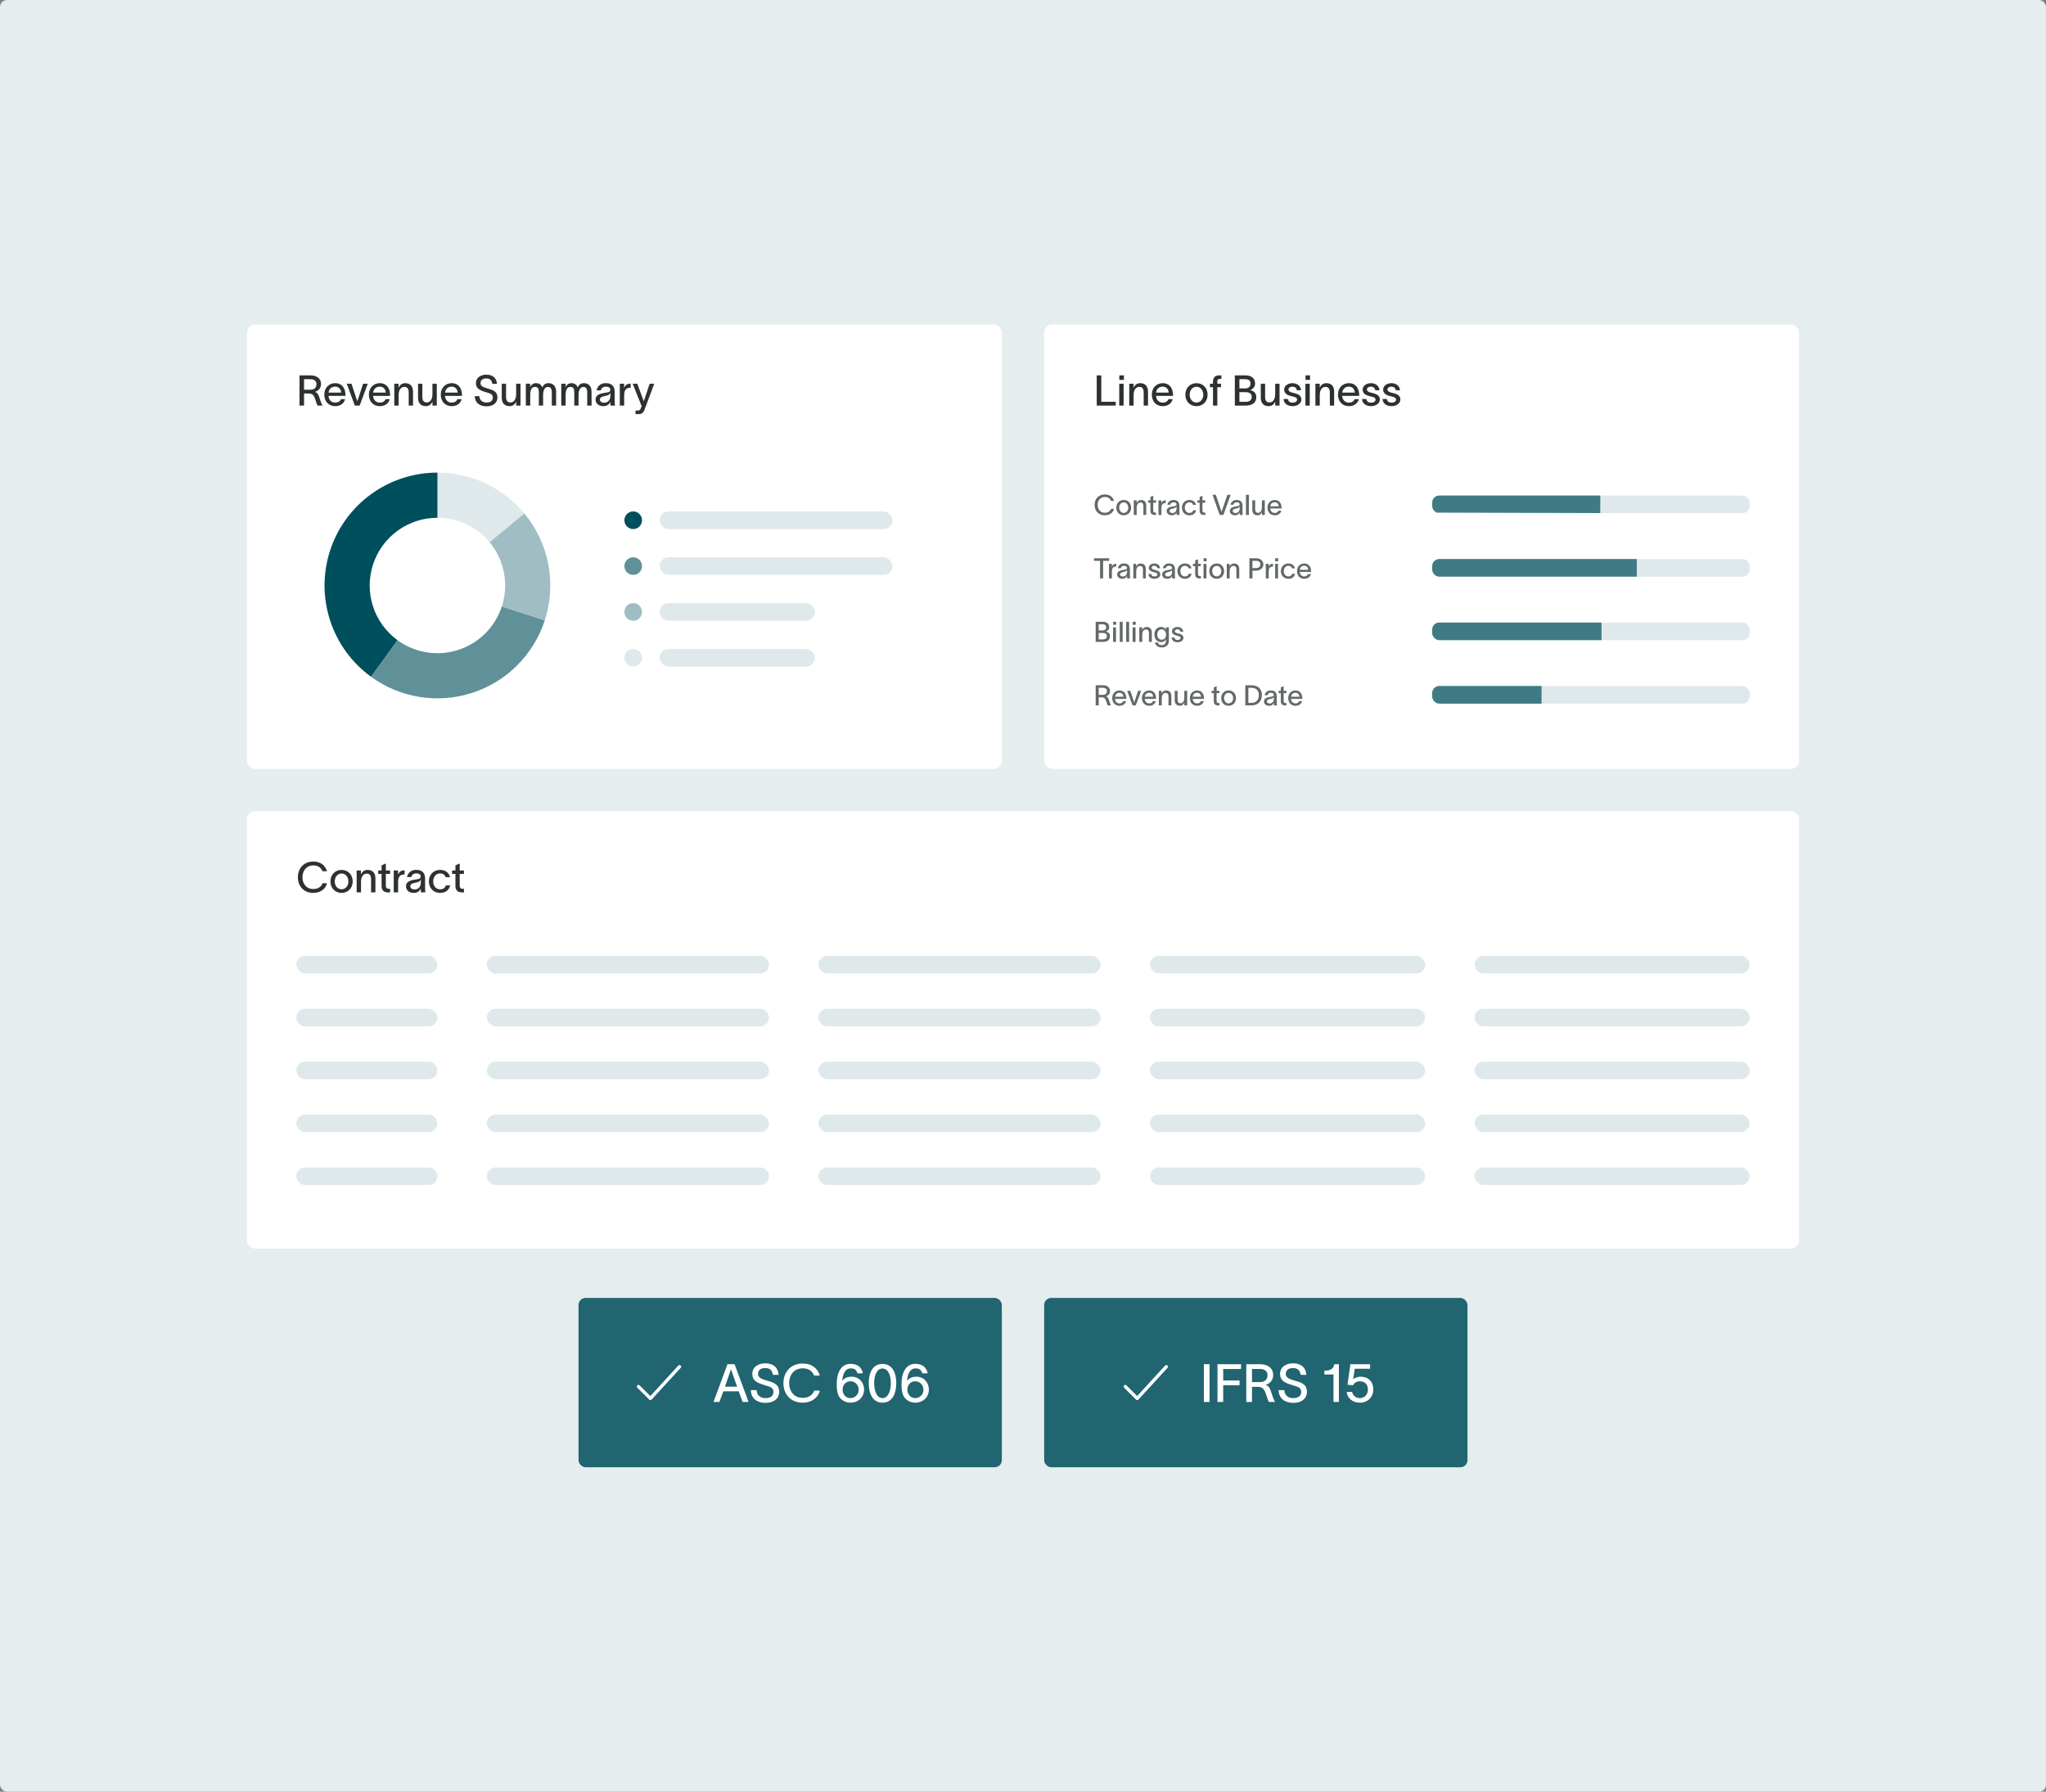 <svg width="580" height="508" viewBox="0 0 580 508" fill="none" xmlns="http://www.w3.org/2000/svg">
<rect x="0" y="0" width="580" height="508" fill="#808080" stroke="none"/>
<rect width="580" height="508" rx="2" fill="#E5EDEF"/>
<rect x="70" y="230" width="440" height="124" rx="2.266" fill="white"/>
<path d="M92.712 250.42C92.352 251.92 90.972 253.156 88.8 253.156C86.052 253.156 84.444 251.2 84.444 248.716C84.444 246.256 86.064 244.276 88.812 244.276C90.96 244.276 92.184 245.404 92.712 247.012H91.416C90.96 245.956 90.168 245.368 88.812 245.368C86.832 245.368 85.74 246.892 85.74 248.716C85.74 250.54 86.82 252.064 88.812 252.064C90.216 252.064 91.08 251.38 91.428 250.42H92.712ZM96.833 253.156C94.973 253.156 93.677 251.788 93.677 249.904C93.677 248.02 94.973 246.64 96.833 246.64C98.693 246.64 99.977 248.02 99.977 249.904C99.977 251.788 98.693 253.156 96.833 253.156ZM94.901 249.904C94.901 251.128 95.669 252.136 96.833 252.136C97.985 252.136 98.765 251.128 98.765 249.904C98.765 248.668 97.985 247.66 96.833 247.66C95.669 247.66 94.901 248.668 94.901 249.904ZM101.104 253V246.796H102.328V247.924C102.652 247.216 103.228 246.64 104.188 246.64C105.808 246.64 106.42 247.708 106.42 249.052V253H105.196V249.256C105.196 248.224 104.8 247.696 103.948 247.696C103.06 247.696 102.34 248.452 102.34 250.036V253H101.104ZM109.377 251.068C109.377 251.668 109.629 252.004 110.169 252.004H110.589V253.012H109.989C108.669 253.012 108.165 252.244 108.165 251.188V247.78H107.217V246.796H108.165V245.356L109.377 244.816V246.796H110.577V247.78H109.377V251.068ZM112.839 246.796V247.996C113.163 247.108 113.787 246.76 114.699 246.76V247.924C114.639 247.924 114.363 247.936 114.183 247.984C113.523 248.092 112.851 248.416 112.851 250.12V253H111.615V246.796H112.839ZM115.388 248.68C115.532 247.732 116.324 246.628 117.944 246.628C120.116 246.628 120.5 247.984 120.5 249.136V251.656C120.5 252.124 120.536 252.664 120.596 253H119.312C119.288 252.736 119.288 252.484 119.288 252.184V251.92H119.276C119.096 252.412 118.58 253.156 117.26 253.156C115.82 253.156 115.088 252.244 115.088 251.308C115.088 249.568 117.248 249.472 118.16 249.316C118.964 249.184 119.276 248.992 119.276 248.476C119.276 247.96 118.796 247.624 117.968 247.624C117.26 247.624 116.732 248.032 116.588 248.68H115.388ZM116.312 251.284C116.312 251.824 116.792 252.184 117.536 252.184C118.424 252.184 119.3 251.62 119.3 250.12V249.364C119.168 249.736 118.868 250.084 117.68 250.288C116.804 250.456 116.312 250.708 116.312 251.284ZM127.603 251.044C127.279 252.388 126.295 253.156 124.795 253.156C122.899 253.156 121.579 251.824 121.579 249.904C121.579 247.972 122.899 246.64 124.795 246.64C126.355 246.64 127.303 247.516 127.555 248.716H126.355C126.127 248.128 125.683 247.636 124.771 247.636C123.571 247.636 122.803 248.632 122.803 249.904C122.803 251.164 123.571 252.148 124.771 252.148C125.599 252.148 126.139 251.764 126.391 251.044H127.603ZM130.318 251.068C130.318 251.668 130.57 252.004 131.11 252.004H131.53V253.012H130.93C129.61 253.012 129.106 252.244 129.106 251.188V247.78H128.158V246.796H129.106V245.356L130.318 244.816V246.796H131.518V247.78H130.318V251.068Z" fill="#2D3132"/>
<rect x="84" y="271" width="412" height="65" rx="2.898" fill="white"/>
<rect x="84" y="271" width="40" height="5" rx="2.5" fill="#DFE9EB"/>
<rect x="138" y="271" width="80" height="5" rx="2.5" fill="#DFE9EB"/>
<rect x="232" y="271" width="80" height="5" rx="2.5" fill="#DFE9EB"/>
<rect x="326" y="271" width="78" height="5" rx="2.5" fill="#DFE9EB"/>
<rect x="418" y="271" width="78" height="5" rx="2.5" fill="#DFE9EB"/>
<rect x="84" y="286" width="40" height="5" rx="2.5" fill="#DFE9EB"/>
<rect x="138" y="286" width="80" height="5" rx="2.5" fill="#DFE9EB"/>
<rect x="232" y="286" width="80" height="5" rx="2.5" fill="#DFE9EB"/>
<rect x="326" y="286" width="78" height="5" rx="2.5" fill="#DFE9EB"/>
<rect x="418" y="286" width="78" height="5" rx="2.5" fill="#DFE9EB"/>
<rect x="84" y="301" width="40" height="5" rx="2.5" fill="#DFE9EB"/>
<rect x="138" y="301" width="80" height="5" rx="2.5" fill="#DFE9EB"/>
<rect x="232" y="301" width="80" height="5" rx="2.5" fill="#DFE9EB"/>
<rect x="326" y="301" width="78" height="5" rx="2.5" fill="#DFE9EB"/>
<rect x="418" y="301" width="78" height="5" rx="2.5" fill="#DFE9EB"/>
<rect x="84" y="316" width="40" height="5" rx="2.5" fill="#DFE9EB"/>
<rect x="138" y="316" width="80" height="5" rx="2.5" fill="#DFE9EB"/>
<rect x="232" y="316" width="80" height="5" rx="2.5" fill="#DFE9EB"/>
<rect x="326" y="316" width="78" height="5" rx="2.5" fill="#DFE9EB"/>
<rect x="418" y="316" width="78" height="5" rx="2.5" fill="#DFE9EB"/>
<rect x="84" y="331" width="40" height="5" rx="2.5" fill="#DFE9EB"/>
<rect x="138" y="331" width="80" height="5" rx="2.5" fill="#DFE9EB"/>
<rect x="232" y="331" width="80" height="5" rx="2.5" fill="#DFE9EB"/>
<rect x="326" y="331" width="78" height="5" rx="2.5" fill="#DFE9EB"/>
<rect x="418" y="331" width="78" height="5" rx="2.5" fill="#DFE9EB"/>
<rect x="296" y="92" width="214" height="126" rx="2.266" fill="white"/>
<path d="M310.9 106.432H312.196V113.908H316.288V115H310.9V106.432ZM318.603 107.716H317.307V106.432H318.603V107.716ZM317.283 115V108.796H318.519V115H317.283ZM320.119 115V108.796H321.343V109.924C321.667 109.216 322.243 108.64 323.203 108.64C324.823 108.64 325.435 109.708 325.435 111.052V115H324.211V111.256C324.211 110.224 323.815 109.696 322.963 109.696C322.075 109.696 321.355 110.452 321.355 112.036V115H320.119ZM332.436 113.164C332.088 114.448 331.032 115.156 329.604 115.156C327.756 115.156 326.52 113.824 326.52 111.868C326.52 109.996 327.816 108.64 329.592 108.64C331.74 108.64 332.52 110.332 332.532 112.012V112.24H327.708C327.804 113.428 328.548 114.148 329.592 114.148C330.36 114.148 331.008 113.848 331.224 113.164H332.436ZM327.72 111.316H331.308C331.212 110.332 330.66 109.624 329.592 109.624C328.536 109.624 327.864 110.308 327.72 111.316ZM339.18 115.156C337.32 115.156 336.024 113.788 336.024 111.904C336.024 110.02 337.32 108.64 339.18 108.64C341.04 108.64 342.324 110.02 342.324 111.904C342.324 113.788 341.04 115.156 339.18 115.156ZM337.248 111.904C337.248 113.128 338.016 114.136 339.18 114.136C340.332 114.136 341.112 113.128 341.112 111.904C341.112 110.668 340.332 109.66 339.18 109.66C338.016 109.66 337.248 110.668 337.248 111.904ZM343.859 108.22C343.859 107.248 344.315 106.432 345.539 106.432H346.235V107.428H345.863C345.359 107.428 345.083 107.596 345.083 108.28V108.796H346.127V109.78H345.083V115H343.859V109.78H343.007V108.796H343.859V108.22ZM350.052 115V106.432H353.136C354.684 106.432 355.788 107.248 355.788 108.712C355.788 109.636 355.296 110.248 354.408 110.62V110.632C355.38 110.8 356.136 111.424 356.136 112.576C356.136 114.232 354.948 115 353.076 115H350.052ZM351.348 113.92H353.172C354.156 113.92 354.84 113.464 354.84 112.54C354.84 111.652 354.18 111.196 353.232 111.196H351.348V113.92ZM351.348 110.128H352.908C353.916 110.128 354.504 109.684 354.504 108.76C354.504 107.824 353.916 107.512 352.932 107.512H351.348V110.128ZM357.407 112.744V108.796H358.631V112.54C358.631 113.572 359.027 114.1 359.879 114.1C360.767 114.1 361.487 113.344 361.487 111.76V108.796H362.723V115H361.499V113.872C361.175 114.58 360.599 115.156 359.639 115.156C358.019 115.156 357.407 114.088 357.407 112.744ZM367.624 110.656C367.552 109.912 366.94 109.624 366.34 109.624C365.776 109.624 365.248 109.948 365.248 110.428C365.248 110.884 365.68 111.148 366.256 111.292C366.544 111.364 366.808 111.424 367.084 111.496C368.056 111.748 368.92 112.216 368.92 113.224C368.92 114.496 367.624 115.156 366.424 115.156C365.272 115.156 363.976 114.628 363.856 113.116H365.08C365.212 113.848 365.668 114.16 366.448 114.16C367.048 114.16 367.696 113.944 367.696 113.296C367.696 112.78 367.204 112.612 366.652 112.468C366.364 112.396 366.064 112.324 365.776 112.24C364.816 112 364.036 111.436 364.036 110.476C364.036 109.324 365.188 108.64 366.376 108.64C367.648 108.64 368.692 109.312 368.824 110.656H367.624ZM371.373 107.716H370.077V106.432H371.373V107.716ZM370.053 115V108.796H371.289V115H370.053ZM372.889 115V108.796H374.113V109.924C374.437 109.216 375.013 108.64 375.973 108.64C377.593 108.64 378.205 109.708 378.205 111.052V115H376.981V111.256C376.981 110.224 376.585 109.696 375.733 109.696C374.845 109.696 374.125 110.452 374.125 112.036V115H372.889ZM385.206 113.164C384.858 114.448 383.802 115.156 382.374 115.156C380.526 115.156 379.29 113.824 379.29 111.868C379.29 109.996 380.586 108.64 382.362 108.64C384.51 108.64 385.29 110.332 385.302 112.012V112.24H380.478C380.574 113.428 381.318 114.148 382.362 114.148C383.13 114.148 383.778 113.848 383.994 113.164H385.206ZM380.49 111.316H384.078C383.982 110.332 383.43 109.624 382.362 109.624C381.306 109.624 380.634 110.308 380.49 111.316ZM389.867 110.656C389.795 109.912 389.183 109.624 388.583 109.624C388.019 109.624 387.491 109.948 387.491 110.428C387.491 110.884 387.923 111.148 388.499 111.292C388.787 111.364 389.051 111.424 389.327 111.496C390.299 111.748 391.163 112.216 391.163 113.224C391.163 114.496 389.867 115.156 388.667 115.156C387.515 115.156 386.219 114.628 386.099 113.116H387.323C387.455 113.848 387.911 114.16 388.691 114.16C389.291 114.16 389.939 113.944 389.939 113.296C389.939 112.78 389.447 112.612 388.895 112.468C388.607 112.396 388.307 112.324 388.019 112.24C387.059 112 386.279 111.436 386.279 110.476C386.279 109.324 387.431 108.64 388.619 108.64C389.891 108.64 390.935 109.312 391.067 110.656H389.867ZM395.679 110.656C395.607 109.912 394.995 109.624 394.395 109.624C393.831 109.624 393.303 109.948 393.303 110.428C393.303 110.884 393.735 111.148 394.311 111.292C394.599 111.364 394.863 111.424 395.139 111.496C396.111 111.748 396.975 112.216 396.975 113.224C396.975 114.496 395.679 115.156 394.479 115.156C393.327 115.156 392.031 114.628 391.911 113.116H393.135C393.267 113.848 393.723 114.16 394.503 114.16C395.103 114.16 395.751 113.944 395.751 113.296C395.751 112.78 395.259 112.612 394.707 112.468C394.419 112.396 394.119 112.324 393.831 112.24C392.871 112 392.091 111.436 392.091 110.476C392.091 109.324 393.243 108.64 394.431 108.64C395.703 108.64 396.747 109.312 396.879 110.656H395.679Z" fill="#2D3132"/>
<path d="M315.808 144.28C315.568 145.28 314.648 146.104 313.2 146.104C311.368 146.104 310.296 144.8 310.296 143.144C310.296 141.504 311.376 140.184 313.208 140.184C314.64 140.184 315.456 140.936 315.808 142.008H314.944C314.64 141.304 314.112 140.912 313.208 140.912C311.888 140.912 311.16 141.928 311.16 143.144C311.16 144.36 311.88 145.376 313.208 145.376C314.144 145.376 314.72 144.92 314.952 144.28H315.808ZM318.555 146.104C317.315 146.104 316.451 145.192 316.451 143.936C316.451 142.68 317.315 141.76 318.555 141.76C319.795 141.76 320.651 142.68 320.651 143.936C320.651 145.192 319.795 146.104 318.555 146.104ZM317.267 143.936C317.267 144.752 317.779 145.424 318.555 145.424C319.323 145.424 319.843 144.752 319.843 143.936C319.843 143.112 319.323 142.44 318.555 142.44C317.779 142.44 317.267 143.112 317.267 143.936ZM321.402 146V141.864H322.218V142.616C322.434 142.144 322.818 141.76 323.458 141.76C324.538 141.76 324.946 142.472 324.946 143.368V146H324.13V143.504C324.13 142.816 323.866 142.464 323.298 142.464C322.706 142.464 322.226 142.968 322.226 144.024V146H321.402ZM326.918 144.712C326.918 145.112 327.086 145.336 327.446 145.336H327.726V146.008H327.326C326.446 146.008 326.11 145.496 326.11 144.792V142.52H325.478V141.864H326.11V140.904L326.918 140.544V141.864H327.718V142.52H326.918V144.712ZM329.226 141.864V142.664C329.442 142.072 329.858 141.84 330.466 141.84V142.616C330.426 142.616 330.242 142.624 330.122 142.656C329.682 142.728 329.234 142.944 329.234 144.08V146H328.41V141.864H329.226ZM330.926 143.12C331.022 142.488 331.55 141.752 332.63 141.752C334.078 141.752 334.334 142.656 334.334 143.424V145.104C334.334 145.416 334.358 145.776 334.398 146H333.542C333.526 145.824 333.526 145.656 333.526 145.456V145.28H333.518C333.398 145.608 333.054 146.104 332.174 146.104C331.214 146.104 330.726 145.496 330.726 144.872C330.726 143.712 332.166 143.648 332.774 143.544C333.31 143.456 333.518 143.328 333.518 142.984C333.518 142.64 333.198 142.416 332.646 142.416C332.174 142.416 331.822 142.688 331.726 143.12H330.926ZM331.542 144.856C331.542 145.216 331.862 145.456 332.358 145.456C332.95 145.456 333.534 145.08 333.534 144.08V143.576C333.446 143.824 333.246 144.056 332.454 144.192C331.87 144.304 331.542 144.472 331.542 144.856ZM339.069 144.696C338.853 145.592 338.197 146.104 337.197 146.104C335.933 146.104 335.053 145.216 335.053 143.936C335.053 142.648 335.933 141.76 337.197 141.76C338.237 141.76 338.869 142.344 339.037 143.144H338.237C338.085 142.752 337.789 142.424 337.181 142.424C336.381 142.424 335.869 143.088 335.869 143.936C335.869 144.776 336.381 145.432 337.181 145.432C337.733 145.432 338.093 145.176 338.261 144.696H339.069ZM340.879 144.712C340.879 145.112 341.047 145.336 341.407 145.336H341.687V146.008H341.287C340.407 146.008 340.071 145.496 340.071 144.792V142.52H339.439V141.864H340.071V140.904L340.879 140.544V141.864H341.679V142.52H340.879V144.712ZM343.728 140.288H344.664L346.272 145.08H346.304L347.928 140.288H348.864L346.816 145.992L345.76 146L343.728 140.288ZM348.824 143.12C348.92 142.488 349.448 141.752 350.528 141.752C351.976 141.752 352.232 142.656 352.232 143.424V145.104C352.232 145.416 352.256 145.776 352.296 146H351.44C351.424 145.824 351.424 145.656 351.424 145.456V145.28H351.416C351.296 145.608 350.952 146.104 350.072 146.104C349.112 146.104 348.624 145.496 348.624 144.872C348.624 143.712 350.064 143.648 350.672 143.544C351.208 143.456 351.416 143.328 351.416 142.984C351.416 142.64 351.096 142.416 350.544 142.416C350.072 142.416 349.72 142.688 349.624 143.12H348.824ZM349.44 144.856C349.44 145.216 349.76 145.456 350.256 145.456C350.848 145.456 351.432 145.08 351.432 144.08V143.576C351.344 143.824 351.144 144.056 350.352 144.192C349.768 144.304 349.44 144.472 349.44 144.856ZM353.207 140.288H354.031V146H353.207V140.288ZM355.003 144.496V141.864H355.819V144.36C355.819 145.048 356.083 145.4 356.651 145.4C357.243 145.4 357.723 144.896 357.723 143.84V141.864H358.547V146H357.731V145.248C357.515 145.72 357.131 146.104 356.491 146.104C355.411 146.104 355.003 145.392 355.003 144.496ZM363.247 144.776C363.015 145.632 362.311 146.104 361.359 146.104C360.127 146.104 359.303 145.216 359.303 143.912C359.303 142.664 360.167 141.76 361.351 141.76C362.783 141.76 363.303 142.888 363.311 144.008V144.16H360.095C360.159 144.952 360.655 145.432 361.351 145.432C361.863 145.432 362.295 145.232 362.439 144.776H363.247ZM360.103 143.544H362.495C362.431 142.888 362.063 142.416 361.351 142.416C360.647 142.416 360.199 142.872 360.103 143.544Z" fill="#3D4344" fill-opacity="0.8"/>
<g clip-path="url(#clip0_4583_10908)">
<rect x="406" y="140.5" width="90" height="5" rx="2" fill="#DFE9EB"/>
<path d="M405.999 142.32C406.004 141.216 406.903 140.323 408.008 140.326L453.66 140.462L453.638 145.462L405.986 145.32L405.999 142.32Z" fill="#407B85"/>
</g>
<path d="M310.12 159.016V158.288H314.432V159.016H312.704V164H311.84V159.016H310.12ZM315.195 159.864V160.664C315.411 160.072 315.827 159.84 316.435 159.84V160.616C316.395 160.616 316.211 160.624 316.091 160.656C315.651 160.728 315.203 160.944 315.203 162.08V164H314.379V159.864H315.195ZM316.894 161.12C316.99 160.488 317.518 159.752 318.598 159.752C320.046 159.752 320.302 160.656 320.302 161.424V163.104C320.302 163.416 320.326 163.776 320.366 164H319.51C319.494 163.824 319.494 163.656 319.494 163.456V163.28H319.486C319.366 163.608 319.022 164.104 318.142 164.104C317.182 164.104 316.694 163.496 316.694 162.872C316.694 161.712 318.134 161.648 318.742 161.544C319.278 161.456 319.486 161.328 319.486 160.984C319.486 160.64 319.166 160.416 318.614 160.416C318.142 160.416 317.79 160.688 317.694 161.12H316.894ZM317.51 162.856C317.51 163.216 317.83 163.456 318.326 163.456C318.918 163.456 319.502 163.08 319.502 162.08V161.576C319.414 161.824 319.214 162.056 318.422 162.192C317.838 162.304 317.51 162.472 317.51 162.856ZM321.277 164V159.864H322.093V160.616C322.309 160.144 322.693 159.76 323.333 159.76C324.413 159.76 324.821 160.472 324.821 161.368V164H324.005V161.504C324.005 160.816 323.741 160.464 323.173 160.464C322.581 160.464 322.101 160.968 322.101 162.024V164H321.277ZM328.057 161.104C328.009 160.608 327.601 160.416 327.201 160.416C326.825 160.416 326.473 160.632 326.473 160.952C326.473 161.256 326.761 161.432 327.145 161.528C327.337 161.576 327.513 161.616 327.697 161.664C328.345 161.832 328.921 162.144 328.921 162.816C328.921 163.664 328.057 164.104 327.257 164.104C326.489 164.104 325.625 163.752 325.545 162.744H326.361C326.449 163.232 326.753 163.44 327.273 163.44C327.673 163.44 328.105 163.296 328.105 162.864C328.105 162.52 327.777 162.408 327.409 162.312C327.217 162.264 327.017 162.216 326.825 162.16C326.185 162 325.665 161.624 325.665 160.984C325.665 160.216 326.433 159.76 327.225 159.76C328.073 159.76 328.769 160.208 328.857 161.104H328.057ZM329.66 161.12C329.756 160.488 330.284 159.752 331.364 159.752C332.812 159.752 333.068 160.656 333.068 161.424V163.104C333.068 163.416 333.092 163.776 333.132 164H332.276C332.26 163.824 332.26 163.656 332.26 163.456V163.28H332.252C332.132 163.608 331.788 164.104 330.908 164.104C329.948 164.104 329.46 163.496 329.46 162.872C329.46 161.712 330.9 161.648 331.508 161.544C332.044 161.456 332.252 161.328 332.252 160.984C332.252 160.64 331.932 160.416 331.38 160.416C330.908 160.416 330.556 160.688 330.46 161.12H329.66ZM330.276 162.856C330.276 163.216 330.596 163.456 331.092 163.456C331.684 163.456 332.268 163.08 332.268 162.08V161.576C332.18 161.824 331.98 162.056 331.188 162.192C330.604 162.304 330.276 162.472 330.276 162.856ZM337.803 162.696C337.587 163.592 336.931 164.104 335.931 164.104C334.667 164.104 333.787 163.216 333.787 161.936C333.787 160.648 334.667 159.76 335.931 159.76C336.971 159.76 337.603 160.344 337.771 161.144H336.971C336.819 160.752 336.523 160.424 335.915 160.424C335.115 160.424 334.603 161.088 334.603 161.936C334.603 162.776 335.115 163.432 335.915 163.432C336.467 163.432 336.827 163.176 336.995 162.696H337.803ZM339.613 162.712C339.613 163.112 339.781 163.336 340.141 163.336H340.421V164.008H340.021C339.141 164.008 338.805 163.496 338.805 162.792V160.52H338.173V159.864H338.805V158.904L339.613 158.544V159.864H340.413V160.52H339.613V162.712ZM342.056 159.144H341.192V158.288H342.056V159.144ZM341.176 164V159.864H342V164H341.176ZM344.914 164.104C343.675 164.104 342.811 163.192 342.811 161.936C342.811 160.68 343.675 159.76 344.914 159.76C346.155 159.76 347.011 160.68 347.011 161.936C347.011 163.192 346.155 164.104 344.914 164.104ZM343.627 161.936C343.627 162.752 344.139 163.424 344.914 163.424C345.683 163.424 346.203 162.752 346.203 161.936C346.203 161.112 345.683 160.44 344.914 160.44C344.139 160.44 343.627 161.112 343.627 161.936ZM347.762 164V159.864H348.578V160.616C348.794 160.144 349.178 159.76 349.818 159.76C350.898 159.76 351.306 160.472 351.306 161.368V164H350.49V161.504C350.49 160.816 350.226 160.464 349.658 160.464C349.066 160.464 348.586 160.968 348.586 162.024V164H347.762ZM356.026 161.064C356.802 161.064 357.274 160.688 357.274 160.032C357.274 159.376 356.842 159.008 356.066 159.008H355.042V161.064H356.026ZM354.178 164V158.288H356.146C357.338 158.288 358.138 159.032 358.138 160.032C358.138 161.04 357.266 161.792 356.106 161.792H355.042V164H354.178ZM359.648 159.864V160.664C359.864 160.072 360.28 159.84 360.888 159.84V160.616C360.848 160.616 360.664 160.624 360.544 160.656C360.104 160.728 359.656 160.944 359.656 162.08V164H358.832V159.864H359.648ZM362.353 159.144H361.489V158.288H362.353V159.144ZM361.473 164V159.864H362.297V164H361.473ZM367.123 162.696C366.907 163.592 366.251 164.104 365.251 164.104C363.987 164.104 363.107 163.216 363.107 161.936C363.107 160.648 363.987 159.76 365.251 159.76C366.291 159.76 366.923 160.344 367.091 161.144H366.291C366.139 160.752 365.843 160.424 365.235 160.424C364.435 160.424 363.923 161.088 363.923 161.936C363.923 162.776 364.435 163.432 365.235 163.432C365.787 163.432 366.147 163.176 366.315 162.696H367.123ZM371.614 162.776C371.382 163.632 370.678 164.104 369.726 164.104C368.494 164.104 367.67 163.216 367.67 161.912C367.67 160.664 368.534 159.76 369.718 159.76C371.15 159.76 371.67 160.888 371.678 162.008V162.16H368.462C368.526 162.952 369.022 163.432 369.718 163.432C370.23 163.432 370.662 163.232 370.806 162.776H371.614ZM368.47 161.544H370.862C370.798 160.888 370.43 160.416 369.718 160.416C369.014 160.416 368.566 160.872 368.47 161.544Z" fill="#3D4344" fill-opacity="0.8"/>
<g clip-path="url(#clip1_4583_10908)">
<rect x="406" y="158.5" width="90" height="5" rx="2" fill="#DFE9EB"/>
<path d="M406 160.5C406 159.395 406.895 158.5 408 158.5H464V163.5H406V160.5Z" fill="#407B85"/>
</g>
<path d="M310.6 182V176.288H312.656C313.688 176.288 314.424 176.832 314.424 177.808C314.424 178.424 314.096 178.832 313.504 179.08V179.088C314.152 179.2 314.656 179.616 314.656 180.384C314.656 181.488 313.864 182 312.616 182H310.6ZM311.464 181.28H312.68C313.336 181.28 313.792 180.976 313.792 180.36C313.792 179.768 313.352 179.464 312.72 179.464H311.464V181.28ZM311.464 178.752H312.504C313.176 178.752 313.568 178.456 313.568 177.84C313.568 177.216 313.176 177.008 312.52 177.008H311.464V178.752ZM316.415 177.144H315.551V176.288H316.415V177.144ZM315.535 182V177.864H316.359V182H315.535ZM317.426 176.288H318.25V182H317.426V176.288ZM319.254 176.288H320.078V182H319.254V176.288ZM321.962 177.144H321.098V176.288H321.962V177.144ZM321.082 182V177.864H321.906V182H321.082ZM322.973 182V177.864H323.789V178.616C324.005 178.144 324.389 177.76 325.029 177.76C326.109 177.76 326.517 178.472 326.517 179.368V182H325.701V179.504C325.701 178.816 325.437 178.464 324.869 178.464C324.277 178.464 323.797 178.968 323.797 180.024V182H322.973ZM330.512 177.864H331.352V181.64C331.352 182.928 330.424 183.568 329.376 183.568C328.312 183.568 327.528 183.024 327.432 182.152H328.248C328.328 182.696 328.752 182.904 329.376 182.904C330.024 182.904 330.512 182.552 330.512 181.688V181.192H330.504C330.328 181.664 329.936 182.048 329.16 182.048C328 182.048 327.24 181.16 327.24 179.896C327.24 178.64 327.992 177.76 329.16 177.76C329.928 177.76 330.352 178.184 330.504 178.568H330.512V177.864ZM328.064 179.896C328.064 180.672 328.456 181.368 329.312 181.368C330.256 181.368 330.56 180.536 330.56 179.896C330.56 179.272 330.144 178.44 329.312 178.44C328.48 178.44 328.064 179.136 328.064 179.896ZM334.619 179.104C334.571 178.608 334.163 178.416 333.763 178.416C333.387 178.416 333.035 178.632 333.035 178.952C333.035 179.256 333.323 179.432 333.707 179.528C333.899 179.576 334.075 179.616 334.259 179.664C334.907 179.832 335.483 180.144 335.483 180.816C335.483 181.664 334.619 182.104 333.819 182.104C333.051 182.104 332.187 181.752 332.107 180.744H332.923C333.011 181.232 333.315 181.44 333.835 181.44C334.235 181.44 334.667 181.296 334.667 180.864C334.667 180.52 334.339 180.408 333.971 180.312C333.779 180.264 333.579 180.216 333.387 180.16C332.747 180 332.227 179.624 332.227 178.984C332.227 178.216 332.995 177.76 333.787 177.76C334.635 177.76 335.331 178.208 335.419 179.104H334.619Z" fill="#3D4344" fill-opacity="0.8"/>
<g clip-path="url(#clip2_4583_10908)">
<rect x="406" y="176.5" width="90" height="5" rx="2" fill="#DFE9EB"/>
<path d="M406 178.5C406 177.395 406.895 176.5 408 176.5H454V181.5H406V178.5Z" fill="#407B85"/>
</g>
<path d="M310.6 200V194.288H312.696C314 194.288 314.672 195 314.672 195.912C314.672 196.736 314.128 197.256 313.504 197.408C314.048 197.552 314.216 197.992 314.424 198.68C314.584 199.2 314.712 199.56 314.92 199.928V200H314.016C313.824 199.624 313.688 199.104 313.52 198.648C313.32 198.12 313.08 197.712 312.384 197.712H311.464V200H310.6ZM311.464 196.992H312.656C313.416 196.992 313.808 196.584 313.808 195.944C313.808 195.44 313.512 195.008 312.616 195.008H311.464V196.992ZM319.231 198.776C318.999 199.632 318.295 200.104 317.343 200.104C316.111 200.104 315.287 199.216 315.287 197.912C315.287 196.664 316.151 195.76 317.335 195.76C318.767 195.76 319.287 196.888 319.295 198.008V198.16H316.079C316.143 198.952 316.639 199.432 317.335 199.432C317.847 199.432 318.279 199.232 318.423 198.776H319.231ZM316.087 197.544H318.479C318.415 196.888 318.047 196.416 317.335 196.416C316.631 196.416 316.183 196.872 316.087 197.544ZM320.421 195.864C320.789 196.976 321.157 198.064 321.525 199.176H321.533C321.869 198.12 322.261 196.968 322.621 195.864H323.501C322.989 197.24 322.485 198.624 321.973 200H321.061C320.549 198.624 320.045 197.24 319.533 195.864H320.421ZM327.661 198.776C327.429 199.632 326.725 200.104 325.773 200.104C324.541 200.104 323.717 199.216 323.717 197.912C323.717 196.664 324.581 195.76 325.765 195.76C327.197 195.76 327.717 196.888 327.725 198.008V198.16H324.509C324.573 198.952 325.069 199.432 325.765 199.432C326.277 199.432 326.709 199.232 326.853 198.776H327.661ZM324.517 197.544H326.909C326.845 196.888 326.477 196.416 325.765 196.416C325.061 196.416 324.613 196.872 324.517 197.544ZM328.512 200V195.864H329.328V196.616C329.544 196.144 329.928 195.76 330.568 195.76C331.648 195.76 332.056 196.472 332.056 197.368V200H331.24V197.504C331.24 196.816 330.976 196.464 330.408 196.464C329.816 196.464 329.336 196.968 329.336 198.024V200H328.512ZM333.003 198.496V195.864H333.819V198.36C333.819 199.048 334.083 199.4 334.651 199.4C335.243 199.4 335.723 198.896 335.723 197.84V195.864H336.547V200H335.731V199.248C335.515 199.72 335.131 200.104 334.491 200.104C333.411 200.104 333.003 199.392 333.003 198.496ZM341.247 198.776C341.015 199.632 340.311 200.104 339.359 200.104C338.127 200.104 337.303 199.216 337.303 197.912C337.303 196.664 338.167 195.76 339.351 195.76C340.783 195.76 341.303 196.888 341.311 198.008V198.16H338.095C338.159 198.952 338.655 199.432 339.351 199.432C339.863 199.432 340.295 199.232 340.439 198.776H341.247ZM338.103 197.544H340.495C340.431 196.888 340.063 196.416 339.351 196.416C338.647 196.416 338.199 196.872 338.103 197.544ZM344.887 198.712C344.887 199.112 345.055 199.336 345.415 199.336H345.695V200.008H345.295C344.415 200.008 344.079 199.496 344.079 198.792V196.52H343.447V195.864H344.079V194.904L344.887 194.544V195.864H345.687V196.52H344.887V198.712ZM348.282 200.104C347.042 200.104 346.178 199.192 346.178 197.936C346.178 196.68 347.042 195.76 348.282 195.76C349.522 195.76 350.378 196.68 350.378 197.936C350.378 199.192 349.522 200.104 348.282 200.104ZM346.994 197.936C346.994 198.752 347.506 199.424 348.282 199.424C349.05 199.424 349.57 198.752 349.57 197.936C349.57 197.112 349.05 196.44 348.282 196.44C347.506 196.44 346.994 197.112 346.994 197.936ZM354.758 194.288C356.662 194.288 357.726 195.368 357.726 197.056C357.726 198.76 356.662 200 354.798 200H353.022V194.288H354.758ZM353.886 199.272H354.814C355.966 199.272 356.862 198.52 356.862 197.056C356.862 195.656 355.966 195.016 354.79 195.016H353.886V199.272ZM358.511 197.12C358.607 196.488 359.135 195.752 360.215 195.752C361.663 195.752 361.919 196.656 361.919 197.424V199.104C361.919 199.416 361.943 199.776 361.983 200H361.127C361.111 199.824 361.111 199.656 361.111 199.456V199.28H361.103C360.983 199.608 360.639 200.104 359.759 200.104C358.799 200.104 358.311 199.496 358.311 198.872C358.311 197.712 359.751 197.648 360.359 197.544C360.895 197.456 361.103 197.328 361.103 196.984C361.103 196.64 360.783 196.416 360.231 196.416C359.759 196.416 359.407 196.688 359.311 197.12H358.511ZM359.127 198.856C359.127 199.216 359.447 199.456 359.943 199.456C360.535 199.456 361.119 199.08 361.119 198.08V197.576C361.031 197.824 360.831 198.056 360.039 198.192C359.455 198.304 359.127 198.472 359.127 198.856ZM363.887 198.712C363.887 199.112 364.055 199.336 364.415 199.336H364.695V200.008H364.295C363.415 200.008 363.079 199.496 363.079 198.792V196.52H362.447V195.864H363.079V194.904L363.887 194.544V195.864H364.687V196.52H363.887V198.712ZM369.122 198.776C368.89 199.632 368.186 200.104 367.234 200.104C366.002 200.104 365.178 199.216 365.178 197.912C365.178 196.664 366.042 195.76 367.226 195.76C368.658 195.76 369.178 196.888 369.186 198.008V198.16H365.97C366.034 198.952 366.53 199.432 367.226 199.432C367.738 199.432 368.17 199.232 368.314 198.776H369.122ZM365.978 197.544H368.37C368.306 196.888 367.938 196.416 367.226 196.416C366.522 196.416 366.074 196.872 365.978 197.544Z" fill="#3D4344" fill-opacity="0.8"/>
<g clip-path="url(#clip3_4583_10908)">
<rect x="406" y="194.5" width="90" height="5" rx="2" fill="#DFE9EB"/>
<path d="M406 196.5C406 195.395 406.895 194.5 408 194.5H437V199.5H406V196.5Z" fill="#407B85"/>
</g>
<rect x="70" y="92" width="214" height="126" rx="2.266" fill="white"/>
<path d="M84.9 115V106.432H88.044C90 106.432 91.008 107.5 91.008 108.868C91.008 110.104 90.192 110.884 89.256 111.112C90.072 111.328 90.324 111.988 90.636 113.02C90.876 113.8 91.068 114.34 91.38 114.892V115H90.024C89.736 114.436 89.532 113.656 89.28 112.972C88.98 112.18 88.62 111.568 87.576 111.568H86.196V115H84.9ZM86.196 110.488H87.984C89.124 110.488 89.712 109.876 89.712 108.916C89.712 108.16 89.268 107.512 87.924 107.512H86.196V110.488ZM97.847 113.164C97.499 114.448 96.443 115.156 95.015 115.156C93.167 115.156 91.931 113.824 91.931 111.868C91.931 109.996 93.227 108.64 95.003 108.64C97.151 108.64 97.931 110.332 97.943 112.012V112.24H93.119C93.215 113.428 93.959 114.148 95.003 114.148C95.771 114.148 96.419 113.848 96.635 113.164H97.847ZM93.131 111.316H96.719C96.623 110.332 96.071 109.624 95.003 109.624C93.947 109.624 93.275 110.308 93.131 111.316ZM99.631 108.796C100.183 110.464 100.735 112.096 101.287 113.764H101.299C101.803 112.18 102.391 110.452 102.931 108.796H104.251C103.483 110.86 102.727 112.936 101.959 115H100.591C99.823 112.936 99.067 110.86 98.299 108.796H99.631ZM110.491 113.164C110.143 114.448 109.087 115.156 107.659 115.156C105.811 115.156 104.575 113.824 104.575 111.868C104.575 109.996 105.871 108.64 107.647 108.64C109.795 108.64 110.575 110.332 110.587 112.012V112.24H105.763C105.859 113.428 106.603 114.148 107.647 114.148C108.415 114.148 109.063 113.848 109.279 113.164H110.491ZM105.775 111.316H109.363C109.267 110.332 108.715 109.624 107.647 109.624C106.591 109.624 105.919 110.308 105.775 111.316ZM111.768 115V108.796H112.992V109.924C113.316 109.216 113.892 108.64 114.852 108.64C116.472 108.64 117.084 109.708 117.084 111.052V115H115.86V111.256C115.86 110.224 115.464 109.696 114.612 109.696C113.724 109.696 113.004 110.452 113.004 112.036V115H111.768ZM118.505 112.744V108.796H119.729V112.54C119.729 113.572 120.125 114.1 120.977 114.1C121.865 114.1 122.585 113.344 122.585 111.76V108.796H123.821V115H122.597V113.872C122.273 114.58 121.697 115.156 120.737 115.156C119.117 115.156 118.505 114.088 118.505 112.744ZM130.87 113.164C130.522 114.448 129.466 115.156 128.038 115.156C126.19 115.156 124.954 113.824 124.954 111.868C124.954 109.996 126.25 108.64 128.026 108.64C130.174 108.64 130.954 110.332 130.966 112.012V112.24H126.142C126.238 113.428 126.982 114.148 128.026 114.148C128.794 114.148 129.442 113.848 129.658 113.164H130.87ZM126.154 111.316H129.742C129.646 110.332 129.094 109.624 128.026 109.624C126.97 109.624 126.298 110.308 126.154 111.316ZM135.886 112.312C135.946 113.524 136.774 114.124 137.95 114.124C138.934 114.124 139.714 113.68 139.714 112.708C139.714 111.712 138.874 111.532 137.794 111.208C136.378 110.776 134.95 110.344 134.914 108.688C134.89 107.044 136.306 106.228 137.854 106.228C139.57 106.228 140.734 107.068 140.89 108.844H139.582C139.426 107.812 138.91 107.308 137.842 107.308C136.942 107.308 136.21 107.68 136.21 108.64C136.21 109.468 137.002 109.792 138.118 110.116C139.558 110.536 141.01 110.872 141.01 112.684C141.01 114.436 139.51 115.204 137.95 115.204C136.078 115.204 134.65 114.292 134.578 112.312H135.886ZM142.235 112.744V108.796H143.459V112.54C143.459 113.572 143.855 114.1 144.707 114.1C145.595 114.1 146.315 113.344 146.315 111.76V108.796H147.551V115H146.327V113.872C146.003 114.58 145.427 115.156 144.467 115.156C142.847 115.156 142.235 114.088 142.235 112.744ZM149.069 115V108.796H150.293V109.84C150.437 109.264 151.037 108.64 151.889 108.64C152.849 108.64 153.425 109.024 153.713 109.852C154.085 109.048 154.625 108.64 155.477 108.64C157.001 108.64 157.649 109.708 157.649 111.052V115H156.425V111.256C156.425 110.224 156.053 109.696 155.309 109.696C154.541 109.696 153.965 110.464 153.965 111.976V115H152.753V111.256C152.753 110.224 152.501 109.696 151.649 109.696C150.593 109.696 150.305 110.776 150.305 112.036V115H149.069ZM159.111 115V108.796H160.335V109.84C160.479 109.264 161.079 108.64 161.931 108.64C162.891 108.64 163.467 109.024 163.755 109.852C164.127 109.048 164.667 108.64 165.519 108.64C167.043 108.64 167.691 109.708 167.691 111.052V115H166.467V111.256C166.467 110.224 166.095 109.696 165.351 109.696C164.583 109.696 164.007 110.464 164.007 111.976V115H162.795V111.256C162.795 110.224 162.543 109.696 161.691 109.696C160.635 109.696 160.347 110.776 160.347 112.036V115H159.111ZM169.13 110.68C169.274 109.732 170.066 108.628 171.686 108.628C173.858 108.628 174.242 109.984 174.242 111.136V113.656C174.242 114.124 174.278 114.664 174.338 115H173.054C173.03 114.736 173.03 114.484 173.03 114.184V113.92H173.018C172.838 114.412 172.322 115.156 171.002 115.156C169.562 115.156 168.83 114.244 168.83 113.308C168.83 111.568 170.99 111.472 171.902 111.316C172.706 111.184 173.018 110.992 173.018 110.476C173.018 109.96 172.538 109.624 171.71 109.624C171.002 109.624 170.474 110.032 170.33 110.68H169.13ZM170.054 113.284C170.054 113.824 170.534 114.184 171.278 114.184C172.166 114.184 173.042 113.62 173.042 112.12V111.364C172.91 111.736 172.61 112.084 171.422 112.288C170.546 112.456 170.054 112.708 170.054 113.284ZM176.929 108.796V109.996C177.253 109.108 177.877 108.76 178.789 108.76V109.924C178.729 109.924 178.453 109.936 178.273 109.984C177.613 110.092 176.941 110.416 176.941 112.12V115H175.705V108.796H176.929ZM180.654 108.796C181.278 110.476 181.878 112.072 182.49 113.74H182.514C183.03 112.156 183.606 110.464 184.158 108.796H185.466C184.242 112.132 183.954 112.792 182.694 116.212C182.418 116.956 181.95 117.4 181.11 117.4H180.162V116.392H180.846C181.398 116.392 181.518 116.104 181.686 115.672L181.89 115.156C181.002 112.924 180.174 110.884 179.346 108.796H180.654Z" fill="#2D3132"/>
<path d="M148.755 145.723C145.198 141.38 140.56 138.049 135.309 136.065C130.057 134.081 124.376 133.513 118.835 134.42L120.901 147.052C124.225 146.508 127.634 146.849 130.785 148.039C133.936 149.229 136.719 151.228 138.853 153.834L148.755 145.723Z" fill="#DFE9EB"/>
<path d="M124 134C117.242 134 110.658 136.139 105.191 140.111C99.724 144.084 95.654 149.684 93.566 156.111C91.478 162.538 91.478 169.462 93.566 175.889C95.654 182.316 99.724 187.916 105.191 191.889L112.715 181.533C109.434 179.15 106.993 175.789 105.74 171.933C104.487 168.077 104.487 163.923 105.74 160.067C106.993 156.211 109.434 152.85 112.715 150.467C115.995 148.084 119.945 146.8 124 146.8V134Z" fill="#004F5C"/>
<path d="M105.191 191.889C109.277 194.857 114.007 196.816 118.994 197.606C123.982 198.396 129.086 197.994 133.889 196.434C138.692 194.873 143.057 192.198 146.628 188.627C150.198 185.056 152.873 180.691 154.434 175.888L142.26 171.933C141.324 174.815 139.719 177.434 137.577 179.576C135.434 181.719 132.815 183.324 129.933 184.26C127.052 185.197 123.989 185.438 120.997 184.964C118.004 184.49 115.166 183.314 112.715 181.533L105.191 191.889Z" fill="#609199"/>
<path d="M154.434 175.889C156.099 170.762 156.443 165.298 155.433 160.004C154.423 154.709 152.092 149.756 148.656 145.602L138.794 153.761C140.855 156.253 142.254 159.226 142.86 162.402C143.466 165.579 143.26 168.857 142.26 171.933L154.434 175.889Z" fill="#9FBDC2"/>
<rect x="187" y="158" width="66" height="5" rx="2.5" fill="#DFE9EB"/>
<rect x="187" y="145" width="66" height="5" rx="2.5" fill="#DFE9EB"/>
<rect x="187" y="171" width="44" height="5" rx="2.5" fill="#DFE9EB"/>
<rect x="187" y="184" width="44" height="5" rx="2.5" fill="#DFE9EB"/>
<circle cx="179.5" cy="147.5" r="2.5" fill="#004F5C"/>
<circle cx="179.5" cy="160.5" r="2.5" fill="#609199"/>
<circle cx="179.5" cy="173.5" r="2.5" fill="#9FBDC2"/>
<circle cx="179.5" cy="186.5" r="2.5" fill="#DFE9EB"/>
<rect x="164" y="368" width="120" height="48" rx="2" fill="#206570"/>
<path d="M181 393.125L184.375 396.5L192.625 387.5" stroke="white" stroke-width="0.938" stroke-linecap="round" stroke-linejoin="round"/>
<path d="M203.939 397.5H202.259L206.219 386.79H208.244L212.204 397.5H210.509L209.414 394.47H205.049L203.939 397.5ZM205.514 393.165H208.949L207.239 388.26H207.209L205.514 393.165ZM214.479 394.14C214.554 395.655 215.589 396.405 217.059 396.405C218.289 396.405 219.264 395.85 219.264 394.635C219.264 393.39 218.214 393.165 216.864 392.76C215.094 392.22 213.309 391.68 213.264 389.61C213.234 387.555 215.004 386.535 216.939 386.535C219.084 386.535 220.539 387.585 220.734 389.805H219.099C218.904 388.515 218.259 387.885 216.924 387.885C215.799 387.885 214.884 388.35 214.884 389.55C214.884 390.585 215.874 390.99 217.269 391.395C219.069 391.92 220.884 392.34 220.884 394.605C220.884 396.795 219.009 397.755 217.059 397.755C214.719 397.755 212.934 396.615 212.844 394.14H214.479ZM232.42 394.275C231.97 396.15 230.245 397.695 227.53 397.695C224.095 397.695 222.085 395.25 222.085 392.145C222.085 389.07 224.11 386.595 227.545 386.595C230.23 386.595 231.76 388.005 232.42 390.015H230.8C230.23 388.695 229.24 387.96 227.545 387.96C225.07 387.96 223.705 389.865 223.705 392.145C223.705 394.425 225.055 396.33 227.545 396.33C229.3 396.33 230.38 395.475 230.815 394.275H232.42ZM237.19 392.385C237.19 389.565 238.225 386.685 241.105 386.685C243.31 386.685 244.3 387.87 244.615 389.37H243.085C242.845 388.725 242.545 387.975 241.195 387.975C239.44 387.975 238.9 389.79 238.75 391.515C239.245 390.84 240.145 390.33 241.405 390.33C243.49 390.33 244.945 391.935 244.945 393.99C244.945 396.12 243.295 397.695 241.09 397.695C239.92 397.695 238.885 397.2 238.195 396.42C237.415 395.535 237.19 394.2 237.19 392.385ZM238.855 394.035C238.855 395.34 239.785 396.405 241.09 396.405C242.395 396.405 243.415 395.34 243.415 394.035C243.415 392.715 242.425 391.635 241.09 391.635C239.77 391.635 238.855 392.625 238.855 394.035ZM250.172 396.405C251.867 396.405 252.542 394.14 252.542 392.145C252.542 390.15 251.867 388.005 250.172 388.005C248.477 388.005 247.802 390.15 247.802 392.145C247.802 394.14 248.477 396.405 250.172 396.405ZM246.272 392.145C246.272 389.4 247.262 386.715 250.172 386.715C253.082 386.715 254.072 389.4 254.072 392.145C254.072 394.89 253.082 397.695 250.172 397.695C247.262 397.695 246.272 394.905 246.272 392.145ZM255.559 392.385C255.559 389.565 256.594 386.685 259.474 386.685C261.679 386.685 262.669 387.87 262.984 389.37H261.454C261.214 388.725 260.914 387.975 259.564 387.975C257.809 387.975 257.269 389.79 257.119 391.515C257.614 390.84 258.514 390.33 259.774 390.33C261.859 390.33 263.314 391.935 263.314 393.99C263.314 396.12 261.664 397.695 259.459 397.695C258.289 397.695 257.254 397.2 256.564 396.42C255.784 395.535 255.559 394.2 255.559 392.385ZM257.224 394.035C257.224 395.34 258.154 396.405 259.459 396.405C260.764 396.405 261.784 395.34 261.784 394.035C261.784 392.715 260.794 391.635 259.459 391.635C258.139 391.635 257.224 392.625 257.224 394.035Z" fill="white"/>
<rect x="296" y="368" width="120" height="48" rx="2" fill="#206570"/>
<path d="M319 393.125L322.375 396.5L330.625 387.5" stroke="white" stroke-width="0.938" stroke-linecap="round" stroke-linejoin="round"/>
<path d="M341.267 386.79H342.887V397.5H341.267V386.79ZM345.134 397.5V386.79H351.809V388.155H346.754V391.395H351.389V392.745H346.754V397.5H345.134ZM353.293 397.5V386.79H357.223C359.668 386.79 360.928 388.125 360.928 389.835C360.928 391.38 359.908 392.355 358.738 392.64C359.758 392.91 360.073 393.735 360.463 395.025C360.763 396 361.003 396.675 361.393 397.365V397.5H359.698C359.338 396.795 359.083 395.82 358.768 394.965C358.393 393.975 357.943 393.21 356.638 393.21H354.913V397.5H353.293ZM354.913 391.86H357.148C358.573 391.86 359.308 391.095 359.308 389.895C359.308 388.95 358.753 388.14 357.073 388.14H354.913V391.86ZM364.086 394.14C364.161 395.655 365.196 396.405 366.666 396.405C367.896 396.405 368.871 395.85 368.871 394.635C368.871 393.39 367.821 393.165 366.471 392.76C364.701 392.22 362.916 391.68 362.871 389.61C362.841 387.555 364.611 386.535 366.546 386.535C368.691 386.535 370.146 387.585 370.341 389.805H368.706C368.511 388.515 367.866 387.885 366.531 387.885C365.406 387.885 364.491 388.35 364.491 389.55C364.491 390.585 365.481 390.99 366.876 391.395C368.676 391.92 370.491 392.34 370.491 394.605C370.491 396.795 368.616 397.755 366.666 397.755C364.326 397.755 362.541 396.615 362.451 394.14H364.086ZM379.547 397.5H378.017V389.7H375.437V388.62C376.877 388.62 377.912 388.35 378.272 386.79H379.547V397.5ZM388.39 388.08H384.04L383.59 391.065C384.1 390.6 384.865 390.33 385.72 390.33C387.865 390.33 389.305 391.695 389.305 394.005C389.305 396.045 387.775 397.695 385.51 397.695C383.44 397.695 381.94 396.435 381.76 394.65L383.29 394.635C383.455 395.595 384.325 396.405 385.495 396.405C386.68 396.405 387.775 395.52 387.775 394.005C387.775 392.61 387.025 391.635 385.45 391.635C384.505 391.635 383.875 392.16 383.53 392.76L381.985 392.61L382.81 386.79H388.39V388.08Z" fill="white"/>
<defs>
<clipPath id="clip0_4583_10908">
<rect x="406" y="140.5" width="90" height="5" rx="2" fill="white"/>
</clipPath>
<clipPath id="clip1_4583_10908">
<rect x="406" y="158.5" width="90" height="5" rx="2" fill="white"/>
</clipPath>
<clipPath id="clip2_4583_10908">
<rect x="406" y="176.5" width="90" height="5" rx="2" fill="white"/>
</clipPath>
<clipPath id="clip3_4583_10908">
<rect x="406" y="194.5" width="90" height="5" rx="2" fill="white"/>
</clipPath>
</defs>
</svg>
